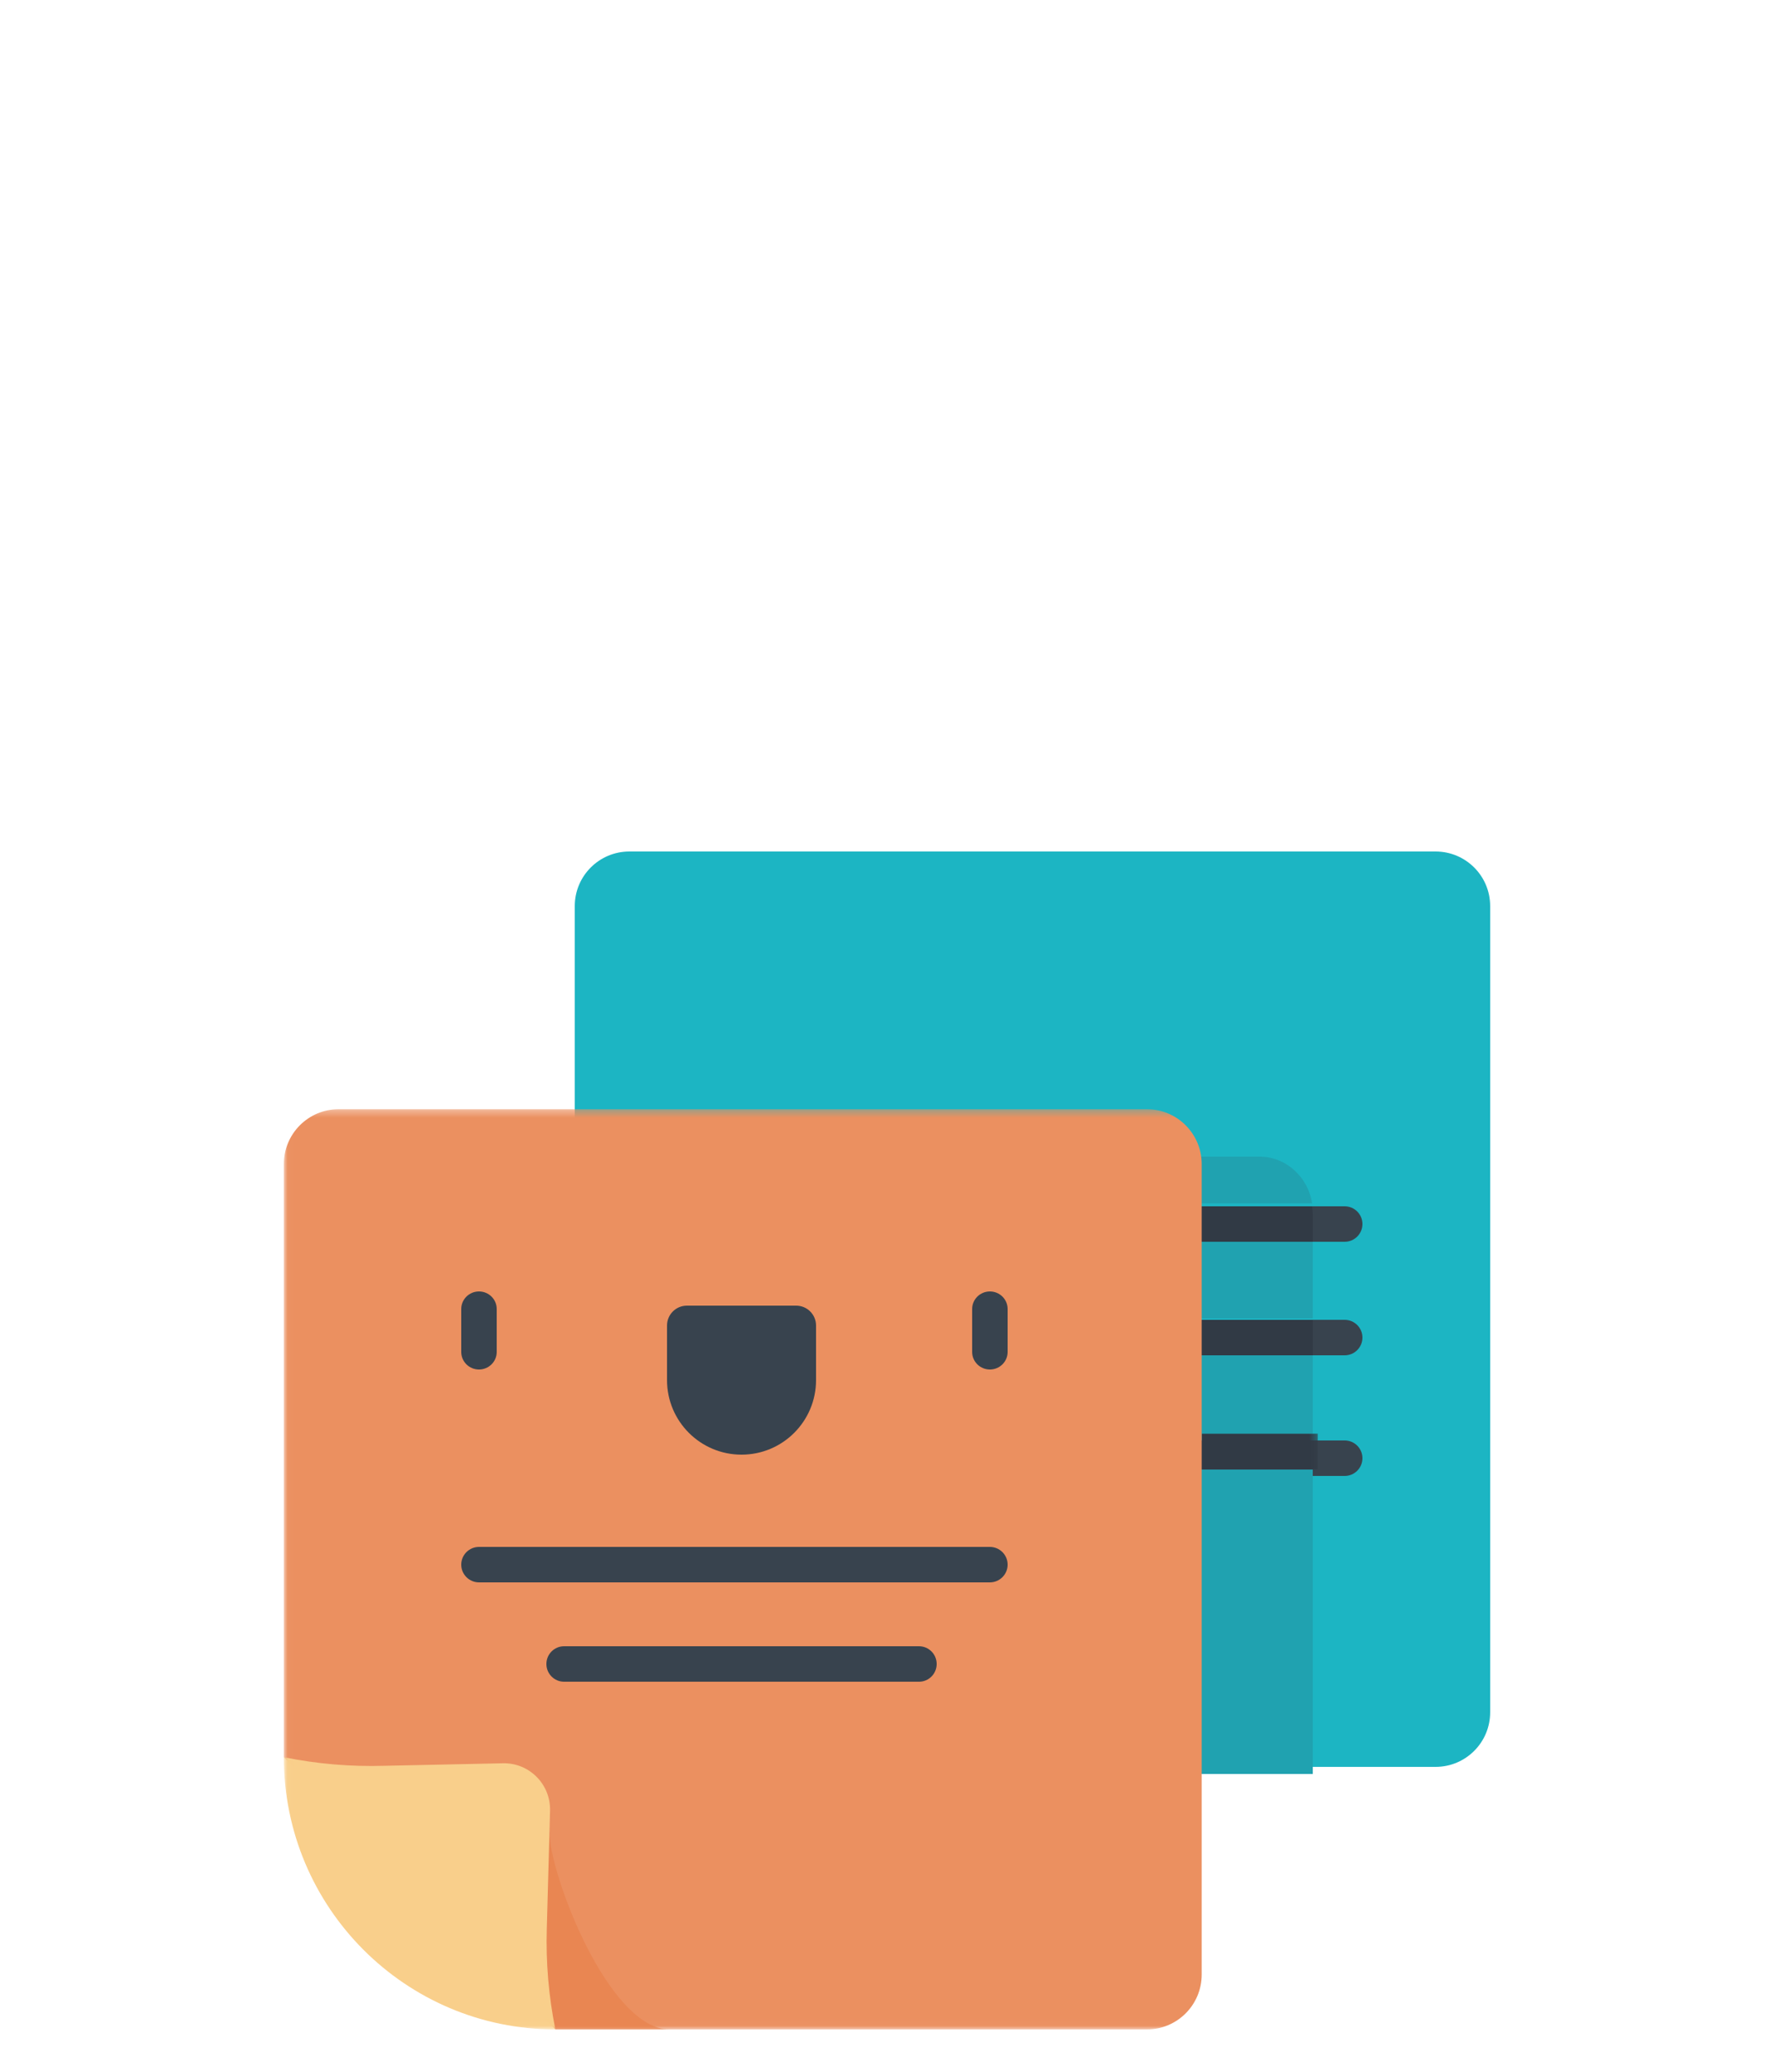 <?xml version="1.0" encoding="UTF-8"?>
<svg width="250px" height="292px" viewBox="0 0 250 292" version="1.1" xmlns="http://www.w3.org/2000/svg" xmlns:xlink="http://www.w3.org/1999/xlink">
    <!-- Generator: Sketch 52.4 (67378) - http://www.bohemiancoding.com/sketch -->
    <title>card-sort</title>
    <desc>Created with Sketch.</desc>
    <defs>
        <polygon id="path-1" points="0.02 0.32 145.715 0.32 145.715 129.98 0.02 129.98"></polygon>
    </defs>
    <g id="card-sort" stroke="none" stroke-width="1" fill="none" fill-rule="evenodd">
        <g id="015-paper" transform="translate(40, 120)">
            <path d="M162.311,129 L79.161,129 L41,90.839 L41,7.689 C41,3.442 44.442,0 48.689,0 L162.311,0 C166.558,0 170,3.442 170,7.689 L170,121.311 C170,125.558 166.558,129 162.311,129" id="Fill-1" fill="#1CB5C3"></path>
            <path d="M149.497,55 L62.503,55 C61.121,55 60,53.881 60,52.5 C60,51.119 61.121,50 62.503,50 L149.497,50 C150.879,50 152,51.119 152,52.5 C152,53.881 150.879,55 149.497,55" id="Fill-2" fill="#38434E"></path>
            <path d="M149.497,71 L62.503,71 C61.121,71 60,69.881 60,68.5 C60,67.119 61.121,66 62.503,66 L149.497,66 C150.879,66 152,67.119 152,68.5 C152,69.881 150.879,71 149.497,71" id="Fill-3" fill="#38434E"></path>
            <path d="M149.497,88 L62.503,88 C61.121,88 60,86.881 60,85.5 C60,84.119 61.121,83 62.503,83 L149.497,83 C150.879,83 152,84.119 152,85.5 C152,86.881 150.879,88 149.497,88" id="Fill-4" fill="#38434E"></path>
            <path d="M129.019,130 L145,130 L145,87.1 L129.019,87.1 L129.019,130 Z M129.019,82.025 L145,82.025 L145,70.876 L129.019,70.876 L129.019,82.025 Z M129.019,65.801 L145,65.801 L145,54.653 L129.019,54.653 L129.019,65.801 Z M144.905,49.577 L129.019,49.577 L129.019,43.553 C129.019,43.367 129.012,43.183 129,43 L137.472,43 C141.221,43 144.33,45.848 144.905,49.577 Z" id="Fill-5" fill="#20A2B0"></path>
            <path d="M145,55 L129,55 L129,50 L144.905,50 C144.967,50.401 145,50.812 145,51.23 L145,55" id="Fill-6" fill="#313A45"></path>
            <polygon id="Fill-7" fill="#313A45" points="129 71 145 71 145 66 129 66"></polygon>
            <g id="Group-13" transform="translate(0, 36)">
                <mask id="mask-2" fill="white">
                    <use xlink:href="#path-1"></use>
                </mask>
                <g id="Clip-9"></g>
                <polygon id="Fill-8" fill="#313A45" mask="url(#mask-2)" points="129.348 51.059 145.715 51.059 145.715 46.046 129.348 46.046"></polygon>
                <path d="M121.638,130 L38.264,130 L0,91.638 L0,8.049 C0,3.78 3.452,0.32 7.71,0.32 L121.638,0.32 C125.896,0.32 129.348,3.78 129.348,8.049 L129.348,122.271 C129.348,126.539 125.896,130 121.638,130" id="Fill-10" fill="#EB9060" mask="url(#mask-2)"></path>
                <path d="M54.357,130 L38.264,130 L24.365,110.819 L37.43,102.199 C37.43,108.053 45.737,130 54.357,130" id="Fill-11" fill="#E98652" mask="url(#mask-2)"></path>
                <path d="M14.192,92.847 C9.43,92.991 4.669,92.585 0,91.637 C0,112.824 17.131,130 38.264,130 C37.319,125.319 36.914,120.545 37.058,115.772 L37.513,99.176 C37.615,95.46 34.596,92.415 30.889,92.493 L14.192,92.847" id="Fill-12" fill="#F9CF8B" mask="url(#mask-2)"></path>
            </g>
            <path d="M27.5,73 C26.119,73 25,71.892 25,70.525 L25,64.475 C25,63.108 26.119,62 27.5,62 C28.881,62 30,63.108 30,64.475 L30,70.525 C30,71.892 28.881,73 27.5,73" id="Fill-14" fill="#38434E"></path>
            <path d="M64.5,85 C58.701,85 54,80.297 54,74.497 L54,66.803 C54,65.255 55.254,64 56.802,64 L72.198,64 C73.746,64 75,65.255 75,66.803 L75,74.497 C75,80.298 70.299,85 64.5,85" id="Fill-15" fill="#38434E"></path>
            <path d="M99.5,73 C98.119,73 97,71.892 97,70.525 L97,64.475 C97,63.108 98.119,62 99.5,62 C100.881,62 102,63.108 102,64.475 L102,70.525 C102,71.892 100.881,73 99.5,73" id="Fill-16" fill="#38434E"></path>
            <path d="M99.489,103 L27.511,103 C26.124,103 25,101.881 25,100.5 C25,99.119 26.124,98 27.511,98 L99.489,98 C100.876,98 102,99.119 102,100.5 C102,101.881 100.876,103 99.489,103" id="Fill-17" fill="#38434E"></path>
            <path d="M89.511,117 L39.49,117 C38.115,117 37,115.881 37,114.5 C37,113.119 38.115,112 39.49,112 L89.51,112 C90.885,112 92,113.119 92,114.5 C92,115.881 90.886,117 89.511,117" id="Fill-18" fill="#38434E"></path>
        </g>
    </g>
</svg>